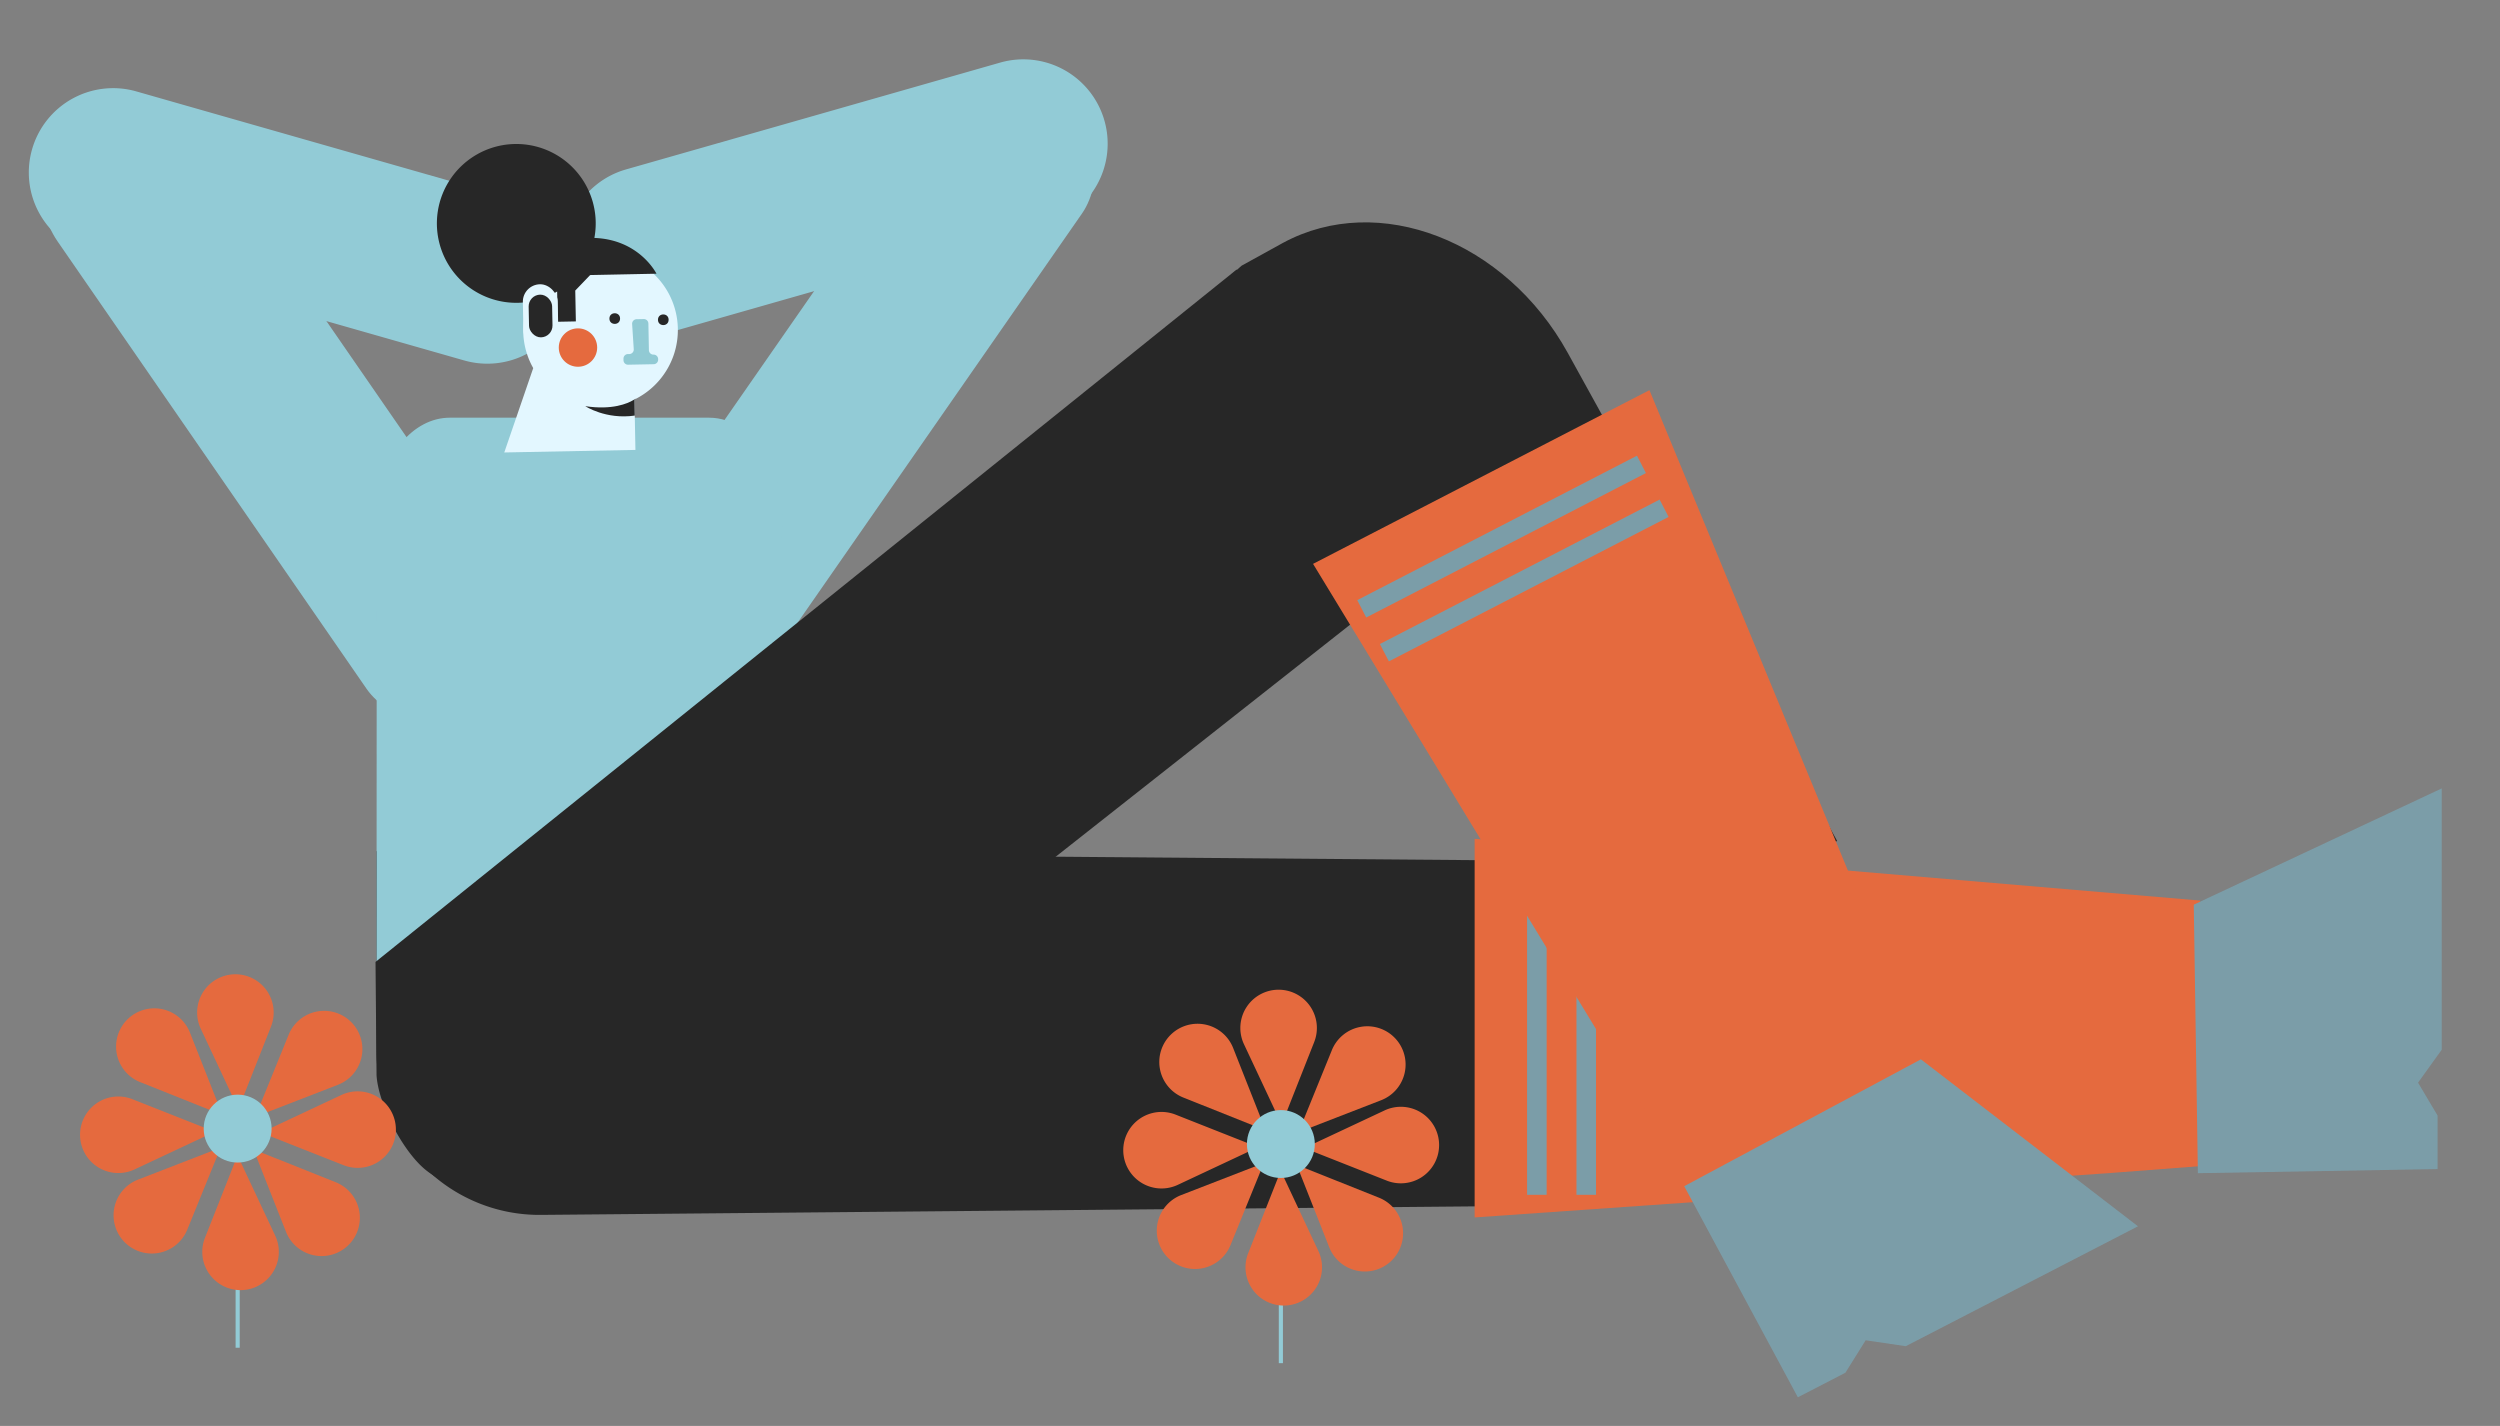 <svg id="Capa_1" data-name="Capa 1" xmlns="http://www.w3.org/2000/svg" viewBox="0 0 2430 1386"><rect x="0" y="0" width="2430" height="1386" fill="#808080" stroke="none"/><title>Mesa de trabajo 12</title><line x1="231" y1="1110" x2="231" y2="1310" fill="none" stroke="#92cbd6" stroke-miterlimit="10" stroke-width="4"/><rect x="191.06" y="54.05" width="171" height="699.17" rx="85.5" transform="translate(-180.37 228.65) rotate(-34.63)" fill="#92cbd6"/><path d="M31.17,145.17h0A81.94,81.94,0,0,0,87.42,246.49l363.8,103.87A81.9,81.9,0,0,0,552.49,294h0A81.94,81.94,0,0,0,496.24,192.7L376.7,158.57,132.44,88.83A81.94,81.94,0,0,0,31.17,145.17Z" fill="#92cbd6"/><rect x="742.6" y="26.05" width="171" height="699.17" rx="85.5" transform="matrix(-0.82, -0.57, 0.57, -0.82, 1296.06, 1155.29)" fill="#92cbd6"/><path d="M1073.49,117.17h0a81.94,81.94,0,0,1-56.25,101.32L653.44,322.36A81.9,81.9,0,0,1,552.17,266h0A81.94,81.94,0,0,1,608.42,164.7L728,130.57,972.22,60.83A81.94,81.94,0,0,1,1073.49,117.17Z" fill="#92cbd6"/><path d="M1198.53,265.62l370.56,671.31,157.09-86.71,59.52-32.85L1523.86,343c-60.4-109.4-184-157-276.68-107l-1.37.75-39,21.51Z" fill="#272727"/><path d="M1467.34,836.34l-6.38,336-935.14,8.54A158.38,158.38,0,0,1,366,1022.51V827.34Z" fill="#272727"/><path d="M751,986l-385-2.3.2-492.51c5.12-48.91,35.36-85.19,71-85.19h252c46.06,0,80.19,59.35,69.94,121.64Z" fill="#92cbd6"/><path d="M1395,542,645.06,1133.09a191.34,191.34,0,0,1-228.15,6.47C393.23,1123,367.63,1073.88,366,1045l-1-110,837-673Z" fill="#272727"/><path d="M617.78,387.83l-1.09.55.95,48.93-127.48,2.48,28.14-82a75.16,75.16,0,1,1,99.48,30Z" fill="#e3f7ff"/><path d="M573.63,267.35l-14.48,15.06.59,30-17.62.35-.58-29.41a77.19,77.19,0,1,1,36.19-52.07c44,1.6,60.35,34.76,60.35,34.76Z" fill="#272727"/><circle cx="561.79" cy="337.83" r="18.66" fill="#e56a3e"/><circle cx="597.53" cy="309.65" r="5.18" fill="#272727"/><path d="M618.74,310.28l7-.14a4.4,4.4,0,0,1,4.49,4.32l.5,25.91a4.42,4.42,0,0,0,4.5,4.32h0a4.4,4.4,0,0,1,4.49,4.32v.51a4.4,4.4,0,0,1-4.32,4.49l-24.88.49a4.41,4.41,0,0,1-4.49-4.32l0-1.55a4.4,4.4,0,0,1,4.32-4.49l1.35,0a4.41,4.41,0,0,0,4.31-4.69L614.43,315A4.4,4.4,0,0,1,618.74,310.28Z" fill="#91cad4"/><circle cx="644.72" cy="310.81" r="5.18" fill="#272727"/><rect x="508.47" y="276.33" width="33.89" height="61.68" rx="16.94" transform="translate(-5.89 10.3) rotate(-1.12)" fill="#e3f7ff"/><rect x="514.02" y="286.42" width="22.81" height="41.51" rx="11.4" transform="translate(-5.89 10.3) rotate(-1.12)" fill="#272727"/><path d="M617.78,387.83l-1.09.55.3,15.56c-28.16,4.06-48.1-9.14-48.1-9.14,26.38,4,41.34-2.73,46.53-5.82h0c.51-.3.92-.57,1.24-.78.57-.39.85-.62.85-.62Z" fill="#272727"/><polygon points="2138.34 875.34 2205.34 1128.34 2053.52 1139.99 1433.34 1183.34 1433.34 815.34 2138.34 875.34" fill="#e56a3e"/><polygon points="2369.34 1136.34 2369.34 1084.34 2350.34 1052.34 2373.34 1020.34 2373.34 766.34 2132.34 879.34 2136.34 1140.34 2369.34 1136.34" fill="#7b9da8"/><rect x="1340.84" y="998.84" width="306" height="19" transform="translate(485.5 2502.18) rotate(-90)" fill="#7b9da8"/><rect x="1388.84" y="998.84" width="306" height="19" transform="translate(533.5 2550.18) rotate(-90)" fill="#7b9da8"/><polygon points="1873.42 1033.17 1679.37 1208.78 1599.36 1079.23 1276.29 548.07 1603.26 379.23 1873.42 1033.17" fill="#e56a3e"/><polygon points="1747.51 1358.17 1793.71 1334.31 1813.42 1302.75 1852.41 1308.5 2078.1 1191.96 1867.12 1029.67 1637.05 1152.98 1747.51 1358.17" fill="#7b9da8"/><rect x="1306.54" y="512.04" width="306" height="19" transform="translate(-76.59 727.81) rotate(-27.31)" fill="#7b9da8"/><rect x="1328.56" y="554.68" width="306" height="19" transform="translate(-93.71 742.67) rotate(-27.31)" fill="#7b9da8"/><path d="M231.75,1078l31.66-80.14A37.2,37.2,0,0,0,228.82,947h0a37.19,37.19,0,0,0-33.67,53Z" fill="#e56a3e"/><path d="M230.88,1123l-31.66,80.14A37.2,37.2,0,0,0,233.81,1254h0a37.19,37.19,0,0,0,33.67-53Z" fill="#e56a3e"/><path d="M253.81,1100.93,334,1132.59A37.18,37.18,0,0,0,384.81,1098h0a37.19,37.19,0,0,0-53-33.67Z" fill="#e56a3e"/><path d="M208.81,1100.07l-80.14-31.66A37.19,37.19,0,0,0,77.81,1103h0a37.2,37.2,0,0,0,53,33.67Z" fill="#e56a3e"/><path d="M248.13,1085.55l80.35-31.14a37.19,37.19,0,0,0,13.88-59.92h0a37.2,37.2,0,0,0-61.77,11.23Z" fill="#e56a3e"/><path d="M214.49,1115.45l-80.34,31.14a37.19,37.19,0,0,0-13.88,59.92h0A37.2,37.2,0,0,0,182,1195.28Z" fill="#e56a3e"/><path d="M246.37,1117.22,278,1197.37a37.19,37.19,0,0,0,60,13.5h0a37.2,37.2,0,0,0-11.62-61.7Z" fill="#e56a3e"/><path d="M216.25,1083.78l-31.64-80.15a37.2,37.2,0,0,0-60-13.5h0a37.2,37.2,0,0,0,11.63,61.7Z" fill="#e56a3e"/><line x1="1245" y1="1125" x2="1245" y2="1325" fill="none" stroke="#92cbd6" stroke-miterlimit="10" stroke-width="4"/><path d="M1245.75,1093l31.66-80.14A37.2,37.2,0,0,0,1242.82,962h0a37.19,37.19,0,0,0-33.67,53Z" fill="#e56a3e"/><path d="M1244.88,1138l-31.66,80.14a37.2,37.2,0,0,0,34.59,50.86h0a37.19,37.19,0,0,0,33.67-53Z" fill="#e56a3e"/><path d="M1267.81,1115.93l80.15,31.66a37.18,37.18,0,0,0,50.85-34.59h0a37.19,37.19,0,0,0-53-33.67Z" fill="#e56a3e"/><path d="M1222.81,1115.07l-80.14-31.66a37.19,37.19,0,0,0-50.86,34.59h0a37.2,37.2,0,0,0,53,33.67Z" fill="#e56a3e"/><path d="M1262.13,1100.55l80.35-31.14a37.19,37.19,0,0,0,13.88-59.92h0a37.2,37.2,0,0,0-61.77,11.23Z" fill="#e56a3e"/><path d="M1228.49,1130.45l-80.34,31.14a37.19,37.19,0,0,0-13.88,59.92h0a37.2,37.2,0,0,0,61.77-11.23Z" fill="#e56a3e"/><path d="M1260.37,1132.22l31.65,80.15a37.19,37.19,0,0,0,60,13.5h0a37.2,37.2,0,0,0-11.62-61.7Z" fill="#e56a3e"/><path d="M1230.25,1098.78l-31.64-80.15a37.2,37.2,0,0,0-60-13.5h0a37.2,37.2,0,0,0,11.63,61.7Z" fill="#e56a3e"/><circle cx="231" cy="1097" r="33" fill="#92cbd6"/><circle cx="1245" cy="1112" r="33" fill="#92cbd6"/></svg>